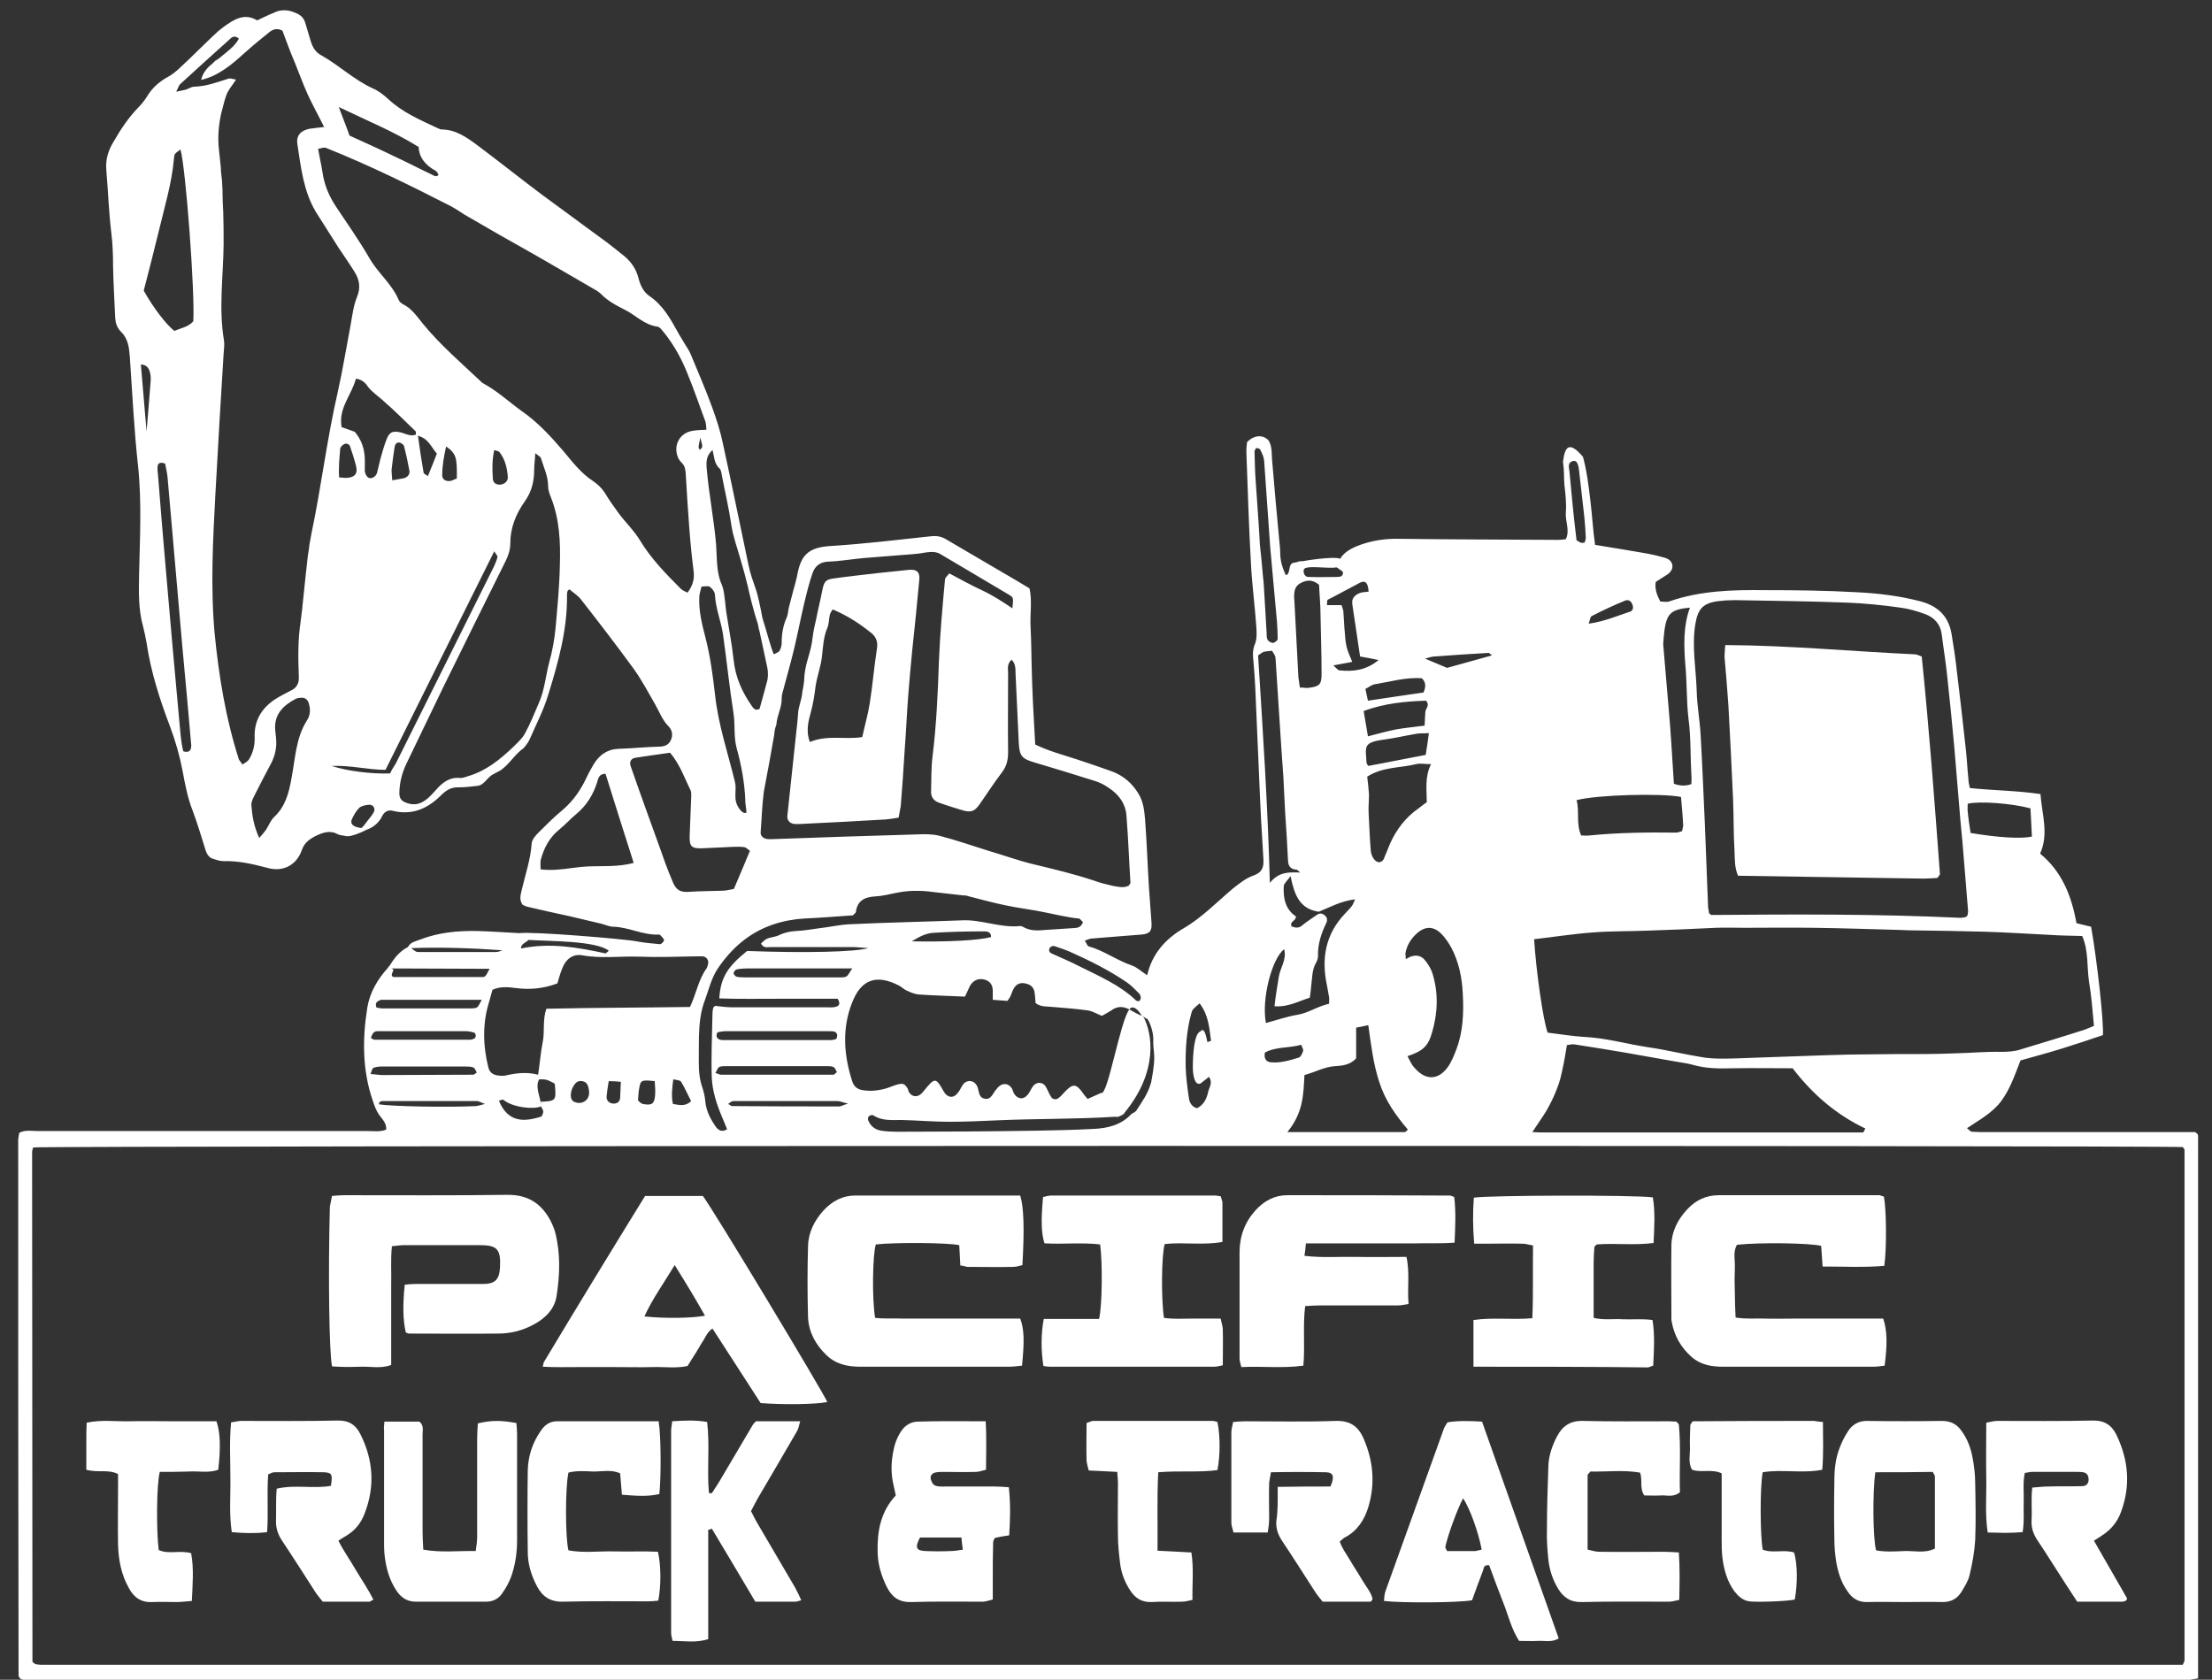 <svg width="79" height="60" viewBox="0 0 79 60" fill="none" xmlns="http://www.w3.org/2000/svg">
<rect x="0" y="0" width="79" height="60" fill="#333333" stroke="none"/>
<g clip-path="url(#clip0_344_5)">
<path d="M78.503 40.578C78.503 40.553 78.49 40.54 78.49 40.514C78.478 40.502 78.465 40.489 78.401 40.438H77.828C75.549 40.438 73.269 40.438 70.976 40.438C70.798 40.438 70.607 40.438 70.429 40.425C70.378 40.425 70.314 40.349 70.25 40.298C70.709 39.992 71.155 39.75 71.473 39.33C71.791 38.897 71.957 38.4 72.161 37.878C72.645 37.738 73.141 37.611 73.625 37.458C74.122 37.305 74.619 37.139 75.103 36.974C75.141 36.541 74.899 34.325 74.682 33.102C74.53 33.064 74.351 33.026 74.16 32.975C73.982 31.994 73.638 31.128 72.861 30.491C73.18 29.778 72.925 29.09 72.874 28.364C72.021 28.237 71.193 28.237 70.352 28.148C70.327 28.033 70.301 27.931 70.301 27.83C70.263 27.486 70.25 27.142 70.212 26.798C70.098 25.766 69.983 24.735 69.856 23.703C69.817 23.359 69.754 23.015 69.703 22.672C69.601 22.009 69.206 21.64 68.569 21.474C67.831 21.284 67.092 21.194 66.341 21.156C65.245 21.093 64.137 21.08 63.042 21.08C61.883 21.067 60.724 21.093 59.603 21.487C59.514 21.513 59.412 21.487 59.298 21.487C59.183 21.271 59.094 21.054 59.132 20.787C59.285 20.685 59.412 20.608 59.552 20.519C59.654 20.443 59.731 20.354 59.731 20.214C59.718 20.048 59.591 19.959 59.451 19.921C59.234 19.857 59.017 19.806 58.801 19.768C58.203 19.666 57.604 19.564 56.967 19.462C56.891 18.94 56.865 18.418 56.801 17.896C56.738 17.348 56.661 16.762 56.534 16.317C56.037 15.731 55.885 15.96 55.821 16.495C55.872 16.852 55.846 17.004 55.872 17.323C55.91 17.641 55.948 17.972 55.923 18.303C55.897 18.622 56.076 18.94 55.923 19.259C55.834 19.271 55.745 19.284 55.668 19.284C53.77 19.271 51.873 19.271 49.988 19.246C49.453 19.233 48.956 19.309 48.447 19.513C48.179 19.628 47.988 19.755 47.861 19.959C47.645 19.857 46.549 20.035 46.511 20.048C46.358 20.035 46.409 20.074 46.218 20.099C45.976 20.125 46.116 20.494 45.925 20.545C45.798 20.29 45.721 20.023 45.721 19.73C45.721 19.564 45.696 19.411 45.683 19.246C45.594 18.291 45.505 17.348 45.429 16.393C45.416 16.164 45.429 15.947 45.314 15.743C45.148 15.54 44.817 15.502 44.537 15.794C44.524 15.922 44.512 16.024 44.512 16.113C44.562 17.45 44.601 18.8 44.677 20.137C44.715 20.889 44.817 21.64 44.868 22.379C44.881 22.582 44.894 22.799 44.83 22.977C44.728 23.207 44.741 23.41 44.766 23.627C44.792 23.933 44.817 24.238 44.83 24.544C44.881 25.626 44.919 26.696 44.97 27.779C45.008 28.759 45.059 29.727 45.123 30.708C45.136 31.001 45.059 31.166 44.779 31.268C44.486 31.37 44.257 31.561 44.015 31.752C43.442 32.236 42.92 32.784 42.257 33.166C41.633 33.535 41.149 34.057 40.971 34.834C40.767 34.707 40.614 34.554 40.436 34.49C39.901 34.312 39.43 33.956 38.882 33.803C38.831 33.79 38.806 33.688 38.742 33.599C38.857 33.561 38.921 33.523 38.997 33.523C39.583 33.471 40.169 33.433 40.767 33.382C41.073 33.357 41.149 33.242 41.124 32.937C41.098 32.529 41.06 32.122 41.035 31.714C40.984 30.899 40.958 30.084 40.895 29.269C40.869 28.95 40.831 28.619 40.653 28.339C40.436 27.983 40.13 27.715 39.736 27.562C39.315 27.409 38.895 27.269 38.475 27.129C37.978 26.964 37.469 26.836 36.972 26.594C36.947 26.123 36.921 25.652 36.896 25.193C36.87 24.722 36.858 24.251 36.845 23.792C36.832 23.321 36.832 22.85 36.806 22.392C36.781 21.933 36.87 21.462 36.768 21.016C36.603 20.914 36.463 20.838 36.323 20.749C35.482 20.252 34.641 19.768 33.801 19.271C33.623 19.157 33.444 19.131 33.228 19.157C32.056 19.284 30.884 19.424 29.713 19.5C28.821 19.539 28.592 19.87 28.465 20.583C28.426 20.761 28.375 20.94 28.325 21.118C28.274 21.309 28.223 21.513 28.172 21.704C28.146 21.818 28.146 21.946 28.095 22.06C27.968 22.341 27.917 22.646 27.917 22.952C27.917 23.054 27.892 23.156 27.841 23.245C27.815 23.296 27.726 23.321 27.637 23.372C27.535 23.156 27.395 22.595 27.229 22.073C27.153 21.653 27.051 21.194 27 21.067C26.898 20.774 26.796 20.494 26.733 20.188C26.427 18.736 26.134 17.285 25.816 15.833C25.727 15.4 25.586 14.967 25.433 14.546C25.204 13.922 24.937 13.298 24.682 12.687C24.631 12.559 24.555 12.432 24.478 12.318C24.389 12.165 24.287 12.012 24.198 11.846C23.931 11.362 23.663 10.891 23.192 10.573C22.988 10.433 22.874 10.203 22.81 9.961C22.721 9.579 22.504 9.299 22.199 9.07C21.957 8.879 21.727 8.688 21.473 8.51C20.772 7.987 20.059 7.478 19.359 6.956C18.595 6.383 17.843 5.784 17.079 5.211C16.684 4.918 16.289 4.625 15.767 4.625C15.729 4.625 15.691 4.6 15.652 4.587C15.028 4.294 14.392 4.027 13.87 3.543C13.704 3.39 13.526 3.25 13.322 3.161C12.647 2.855 12.112 2.333 11.475 1.976C11.259 1.862 11.157 1.671 11.093 1.454C11.03 1.238 10.966 1.021 10.902 0.817C10.851 0.639 10.737 0.537 10.584 0.473C10.316 0.346 10.036 0.321 9.769 0.461C9.578 0.537 9.399 0.626 9.183 0.728C8.724 0.448 8.342 0.703 7.973 0.97C7.909 1.021 7.846 1.072 7.782 1.123C7.438 1.441 7.107 1.772 6.776 2.091C6.521 2.32 6.279 2.6 5.986 2.753C5.668 2.931 5.426 3.148 5.247 3.454C5.158 3.594 5.056 3.721 4.942 3.836C4.585 4.205 4.305 4.625 4.05 5.071C3.859 5.389 3.77 5.695 3.796 6.052C3.859 6.803 3.885 7.554 3.974 8.306C4.025 8.713 4.038 9.108 4.038 9.516C4.05 10.127 4.089 10.738 4.114 11.35C4.127 11.541 4.178 11.706 4.318 11.846C4.572 12.088 4.611 12.407 4.636 12.738C4.725 14.037 4.789 15.349 4.929 16.635C5.069 17.934 4.993 19.246 4.967 20.545C4.955 21.156 4.942 21.767 5.107 22.366C5.158 22.557 5.197 22.761 5.235 22.965C5.388 23.996 5.706 24.99 6.075 25.957C6.266 26.467 6.419 27.002 6.521 27.537C6.61 28.021 6.699 28.492 6.878 28.95C7.056 29.422 7.196 29.905 7.349 30.39C7.4 30.53 7.476 30.644 7.629 30.682C7.744 30.721 7.871 30.759 7.986 30.759C8.521 30.746 9.03 30.861 9.552 31.001C10.1 31.154 10.584 30.912 10.775 30.377C10.864 30.109 11.042 29.982 11.259 29.867C11.526 29.74 11.781 29.638 12.074 29.804C12.163 29.842 12.278 29.842 12.367 29.867C12.52 29.893 12.876 29.753 13.093 29.638C13.322 29.562 13.538 29.383 13.64 29.167C13.717 29.001 13.857 28.912 14.035 28.963C14.71 29.129 15.271 28.887 15.742 28.416C15.92 28.237 16.111 28.11 16.378 28.123C16.595 28.123 16.824 28.097 17.041 28.072C17.308 28.046 17.397 27.753 17.627 27.651C17.677 27.626 17.729 27.588 17.792 27.562C18.11 27.409 18.327 27.015 18.633 26.773C18.709 26.747 18.875 26.505 18.913 26.416C19.193 25.766 19.397 25.423 19.601 24.748C19.945 23.627 20.263 22.481 20.25 21.284C20.25 21.182 20.25 21.08 20.339 21.054C20.492 21.182 20.658 21.284 20.759 21.424C21.396 22.239 22.033 23.067 22.644 23.907C22.925 24.302 23.154 24.735 23.396 25.155C23.549 25.423 23.651 25.715 23.867 25.932C24.007 26.072 24.045 26.263 23.956 26.441C23.867 26.633 23.701 26.671 23.498 26.671C23.026 26.683 22.568 26.734 22.097 26.747C21.689 26.76 21.409 26.964 21.205 27.295C21.129 27.435 21.04 27.575 20.976 27.715C20.759 28.186 20.492 28.594 20.085 28.938C19.792 29.18 19.511 29.46 19.244 29.727C19.129 29.842 19.002 29.982 18.989 30.122C18.951 30.695 18.76 31.243 18.633 31.79C18.595 31.956 18.531 32.147 18.671 32.325C18.722 32.338 18.773 32.376 18.837 32.389C19.333 32.504 19.83 32.618 20.314 32.72C20.53 32.771 20.747 32.822 20.963 32.873C21.142 32.911 21.32 32.962 21.498 33C21.638 33.038 21.766 33.102 21.906 33.102C22.453 33.115 22.963 33.408 23.523 33.382C23.536 33.382 23.574 33.382 23.587 33.408C23.638 33.471 23.714 33.523 23.714 33.586C23.714 33.637 23.612 33.726 23.574 33.726C23.294 33.701 23.001 33.675 22.734 33.624C22.275 33.535 19.015 33.268 18.544 33.331C18.047 33.306 17.537 33.268 17.041 33.255C16.34 33.242 15.665 33.306 15.003 33.561C14.838 33.624 14.659 33.65 14.57 33.828C14.264 33.981 14.073 34.236 13.908 34.503C13.895 34.516 13.87 34.529 13.857 34.567C13.488 34.974 13.207 35.446 13.118 35.993C12.94 37.114 12.94 38.222 13.309 39.304C13.373 39.495 13.437 39.687 13.564 39.852C13.666 39.992 13.806 40.12 13.793 40.349C13.577 40.438 13.36 40.4 13.144 40.4C9.208 40.4 5.273 40.4 1.35 40.4C1.134 40.4 0.905 40.349 0.688 40.463C0.663 40.591 0.65 40.667 0.65 40.756C0.65 47.111 0.65 53.467 0.663 59.834C0.663 59.86 0.663 59.873 0.675 59.898C0.688 59.911 0.701 59.924 0.739 59.974C0.968 60.051 1.236 60.013 1.49 60.013C26.873 60.013 52.268 60.013 77.65 60.013C77.815 60.013 77.981 60.025 78.134 60.013C78.248 60 78.363 59.974 78.503 59.949V59.376C78.503 53.097 78.503 46.831 78.503 40.578ZM70.276 28.708C70.709 28.607 71.855 28.696 72.517 28.874C72.53 29.205 72.556 29.549 72.568 29.88C72.199 29.969 71.358 29.918 70.378 29.753C70.34 29.511 70.301 29.256 70.276 28.989C70.263 28.899 70.276 28.797 70.276 28.708ZM60.546 22.302C60.635 21.755 60.813 21.551 61.348 21.474C61.552 21.449 61.756 21.436 61.959 21.436C63.309 21.462 64.647 21.474 65.984 21.526C66.608 21.551 67.245 21.615 67.869 21.704C68.174 21.742 68.467 21.831 68.748 21.933C69.066 22.048 69.295 22.277 69.346 22.646C69.41 23.168 69.499 23.691 69.55 24.213C69.639 25.015 69.716 25.83 69.792 26.645C69.843 27.256 69.894 27.855 69.945 28.466C69.983 28.989 70.034 29.523 70.085 30.046C70.123 30.504 70.161 30.975 70.2 31.447C70.225 31.816 70.263 32.172 70.289 32.542C70.289 32.605 70.276 32.657 70.263 32.707C70.238 32.733 70.225 32.746 70.2 32.758C70.136 32.771 70.085 32.784 70.021 32.784C67.054 32.644 64.086 32.657 61.119 32.682C61.106 32.682 61.093 32.657 61.042 32.631C61.03 32.58 61.017 32.504 61.004 32.414C60.966 31.434 60.928 30.466 60.89 29.485C60.839 28.416 60.8 27.333 60.737 26.263C60.711 25.741 60.609 25.219 60.597 24.684C60.571 23.882 60.419 23.092 60.546 22.302ZM59.451 22.468C59.54 21.895 59.705 21.767 60.355 21.704C60.113 22.366 60.138 23.041 60.189 23.729C60.253 24.378 60.227 25.028 60.304 25.677C60.393 26.34 60.367 27.015 60.406 27.689C60.419 27.791 60.406 27.881 60.406 28.008C60.189 28.084 59.998 28.072 59.782 27.995C59.756 27.524 59.718 27.053 59.693 26.594C59.667 26.148 59.629 25.703 59.591 25.257C59.527 24.506 59.463 23.754 59.4 23.015C59.412 22.837 59.425 22.646 59.451 22.468ZM60.036 28.466C60.062 28.797 60.1 29.141 60.113 29.485C60.113 29.549 60.087 29.6 60.075 29.689C60.011 29.702 59.934 29.74 59.858 29.74C58.827 29.727 57.795 29.74 56.763 29.842C56.661 29.855 56.572 29.842 56.47 29.842C56.279 29.409 56.419 28.976 56.305 28.581C57.018 28.39 59.323 28.326 60.036 28.466ZM56.84 22.009C57.235 21.806 57.642 21.615 58.05 21.449C58.139 21.411 58.253 21.462 58.292 21.576C58.343 21.678 58.33 21.806 58.228 21.844C57.757 21.997 57.298 22.201 56.738 22.277C56.789 22.137 56.801 22.022 56.84 22.009ZM56.165 16.469C56.292 16.431 56.368 16.533 56.394 16.8C56.458 17.361 56.521 17.921 56.585 18.482C56.611 18.724 56.623 18.966 56.636 19.208C56.636 19.259 56.611 19.322 56.598 19.373C56.458 19.437 56.368 19.322 56.305 19.297C56.203 18.469 56.127 17.654 56.05 16.826C56.037 16.699 55.974 16.533 56.165 16.469ZM56.891 33.306C57.54 33.255 58.19 33.268 58.839 33.242C59.654 33.217 60.469 33.179 61.285 33.14C61.628 33.128 61.972 33.14 62.316 33.14C63.131 33.14 63.946 33.128 64.761 33.14C65.806 33.153 66.837 33.191 67.869 33.217C67.971 33.217 68.073 33.23 68.174 33.23C69.091 33.242 70.008 33.255 70.925 33.281C71.702 33.306 72.466 33.357 73.243 33.395C73.613 33.421 73.969 33.421 74.364 33.433C74.593 33.956 74.53 34.516 74.606 35.051C74.695 35.573 74.733 36.095 74.784 36.643C74.657 36.694 74.555 36.745 74.441 36.783C73.689 37.025 72.925 37.254 72.174 37.483C71.944 37.56 71.702 37.572 71.448 37.572C70.925 37.56 70.391 37.611 69.868 37.623C69.499 37.636 69.142 37.649 68.773 37.649C68.06 37.649 67.347 37.649 66.633 37.662C66.213 37.662 65.78 37.674 65.36 37.687C64.507 37.712 63.653 37.751 62.8 37.776C62.367 37.789 61.947 37.814 61.514 37.814C61.246 37.814 60.979 37.802 60.724 37.751C60.1 37.649 59.489 37.496 58.865 37.407C58.101 37.292 57.362 37.076 56.585 37.038C56.139 37.012 55.706 36.936 55.273 36.885C55.108 36.426 54.866 34.72 54.789 33.548C55.477 33.471 56.178 33.357 56.891 33.306ZM55.222 39.687C55.362 39.445 55.49 39.19 55.592 38.922C55.694 38.68 55.757 38.426 55.808 38.171C55.872 37.891 55.91 37.623 55.961 37.33C56.063 37.318 56.152 37.292 56.228 37.305C56.827 37.394 57.426 37.496 58.037 37.598C58.636 37.7 59.234 37.814 59.833 37.916C60.049 37.955 60.278 37.98 60.495 38.044C60.953 38.171 61.412 38.171 61.883 38.158C62.596 38.145 63.297 38.158 64.023 38.158C64.723 39.075 65.576 39.814 66.621 40.311C66.595 40.361 66.57 40.4 66.544 40.451C62.711 40.451 58.865 40.451 55.031 40.451C54.955 40.451 54.878 40.438 54.726 40.438C54.917 40.145 55.082 39.916 55.222 39.687ZM51.236 23.449C51.886 23.398 52.522 23.359 53.172 23.321C53.185 23.321 53.197 23.347 53.286 23.41C52.701 23.576 52.191 23.716 51.682 23.856C51.44 23.754 51.198 23.652 50.892 23.525C51.045 23.487 51.134 23.449 51.236 23.449ZM46.779 35.637C46.804 35.484 46.817 35.344 46.83 35.204C46.868 34.923 46.855 34.63 47.008 34.376C47.046 34.312 47.072 34.223 47.072 34.147C47.059 33.726 47.186 33.344 47.364 32.975C47.415 32.873 47.403 32.771 47.313 32.695C47.237 32.631 47.148 32.605 47.046 32.669C46.868 32.797 46.677 32.911 46.511 33.051C46.384 33.166 46.256 33.14 46.129 33.09C46.04 32.911 46.295 32.898 46.282 32.733C45.9 32.478 45.823 32.071 45.849 31.638C45.862 31.561 45.951 31.485 46.091 31.294C46.231 31.982 46.422 32.465 47.097 32.567C47.479 32.414 47.887 32.185 48.396 32.122C48.345 32.236 48.32 32.313 48.269 32.376C48.192 32.478 48.103 32.555 48.027 32.644C47.339 33.37 47.186 34.236 47.39 35.191C47.415 35.331 47.441 35.471 47.466 35.611C47.479 35.688 47.466 35.764 47.466 35.853C47.059 35.942 46.728 36.184 46.333 36.248C45.951 36.312 45.594 36.439 45.212 36.541C45.047 35.713 45.416 34.248 45.862 33.905C45.964 34.274 45.721 34.567 45.67 34.898C45.62 35.229 45.556 35.573 45.518 35.942C46.002 35.98 46.371 35.764 46.779 35.637ZM45.174 37.598C45.569 37.381 46.027 37.445 46.473 37.318C46.498 37.407 46.562 37.483 46.537 37.547C46.511 37.636 46.447 37.764 46.384 37.776C46.053 37.878 45.721 37.98 45.365 37.942C45.212 37.916 45.136 37.802 45.174 37.598ZM46.587 38.4C46.995 38.286 47.301 38.107 47.683 38.082C47.925 38.069 48.218 38.044 48.434 37.802V36.706C48.574 36.681 48.702 36.656 48.867 36.617C48.969 37.33 49.045 38.005 49.262 38.655C49.466 39.304 49.848 39.839 50.281 40.349C50.23 40.4 50.192 40.438 50.166 40.438C48.791 40.438 47.415 40.438 45.976 40.438C46.549 39.737 46.549 39.101 46.587 38.4ZM50.956 28.657C50.854 28.721 50.765 28.797 50.663 28.874C50.205 29.192 49.873 29.625 49.644 30.135C49.593 30.249 49.555 30.364 49.504 30.479C49.44 30.593 49.44 30.772 49.262 30.797C49.135 30.81 48.982 30.631 48.956 30.39C48.918 29.944 48.905 29.498 48.88 29.052C48.867 28.823 48.893 28.607 48.893 28.377C48.88 28.174 48.855 27.97 48.829 27.741C49.389 27.384 50.013 27.435 50.574 27.295C50.714 27.256 50.879 27.295 51.109 27.295C50.879 27.753 50.956 28.199 50.956 28.657ZM50.918 26.964C50.23 27.091 49.568 27.231 48.867 27.358C48.855 27.333 48.803 27.282 48.803 27.231C48.778 26.683 48.651 26.518 49.44 26.416C49.822 26.365 50.192 26.276 50.574 26.212C50.688 26.187 50.816 26.2 51.032 26.187C50.994 26.492 50.956 26.722 50.918 26.964ZM50.905 25.435C50.892 25.575 50.892 25.715 50.879 25.919C50.51 25.97 50.166 25.996 49.835 26.059C49.517 26.123 49.211 26.212 48.855 26.301C48.803 25.983 48.753 25.703 48.702 25.397C49.453 25.117 50.204 25.053 50.93 25.028C51.083 25.206 50.905 25.308 50.905 25.435ZM50.268 37.725C50.803 37.547 51.007 37.381 51.147 36.872C51.351 36.172 51.376 35.471 51.16 34.771C51.109 34.605 51.007 34.44 50.892 34.299C50.752 34.121 50.548 34.096 50.344 34.185C50.294 34.21 50.255 34.236 50.204 34.261C50.204 34.185 50.204 34.121 50.192 34.057C50.243 33.764 50.395 33.523 50.612 33.331C50.905 33.077 51.198 33.077 51.478 33.357C51.618 33.497 51.733 33.675 51.835 33.854C52.102 34.363 52.217 34.923 52.242 35.496C52.28 36.172 52.255 36.846 52.013 37.483C51.924 37.712 51.835 37.942 51.694 38.133C51.351 38.591 50.905 38.591 50.523 38.145C50.408 38.031 50.344 37.865 50.268 37.725ZM50.778 24.225C50.943 24.378 50.918 24.544 50.841 24.735C50.204 24.824 49.555 24.926 48.855 25.028C48.829 24.888 48.791 24.76 48.765 24.608C48.893 24.544 48.995 24.455 49.096 24.442C49.644 24.353 50.204 24.187 50.778 24.225ZM48.574 20.812C48.765 20.723 48.855 20.812 48.88 21.131C48.778 21.143 48.727 21.156 48.663 21.156C48.46 21.194 48.307 21.322 48.294 21.474C48.294 21.538 48.294 21.602 48.307 21.653C48.396 22.251 48.485 22.85 48.574 23.449C48.803 23.487 48.982 23.525 49.236 23.576C48.791 23.945 48.32 23.996 47.836 23.945C47.785 23.945 47.721 23.856 47.619 23.767C47.874 23.716 48.065 23.691 48.294 23.64C48.218 23.449 48.129 23.27 48.09 23.092C48.039 22.875 48.039 22.646 48.014 22.43C48.001 22.226 47.988 22.022 47.976 21.818C47.963 21.755 47.938 21.704 47.912 21.615H47.39C47.403 21.538 47.39 21.449 47.415 21.424C47.797 21.233 48.179 21.016 48.574 20.812ZM46.562 20.354C46.6 20.163 47.441 20.328 47.734 20.265C47.759 20.277 47.772 20.29 47.797 20.303C47.848 20.354 47.95 20.392 47.963 20.443C47.976 20.57 47.874 20.608 47.772 20.608C47.428 20.608 47.084 20.621 46.74 20.608C46.613 20.621 46.537 20.481 46.562 20.354ZM46.409 20.851C46.626 20.723 46.855 20.672 47.11 20.889C47.122 21.22 47.161 21.589 47.161 21.946C47.173 22.659 47.199 23.359 47.199 24.073C47.199 24.455 47.122 24.518 46.74 24.569C46.639 24.582 46.537 24.557 46.422 24.557C46.409 24.416 46.384 24.302 46.371 24.187C46.32 23.296 46.282 22.404 46.231 21.513C46.231 21.449 46.218 21.385 46.218 21.334C46.218 21.156 46.231 20.965 46.409 20.851ZM44.843 17.144C44.817 16.8 44.817 16.457 44.804 16.113C44.804 16.087 44.843 16.049 44.868 15.998C44.919 16.011 44.996 16.024 45.008 16.062C45.072 16.189 45.136 16.317 45.148 16.457C45.225 17.488 45.288 18.52 45.365 19.551C45.441 20.443 45.531 21.334 45.607 22.213C45.62 22.417 45.632 22.621 45.632 22.825C45.632 22.875 45.531 22.952 45.467 22.965C45.403 22.965 45.314 22.914 45.276 22.863C45.237 22.799 45.237 22.71 45.237 22.621C45.212 22.111 45.174 21.602 45.148 21.105C45.136 20.901 45.123 20.698 45.097 20.494C45.072 20.15 45.034 19.806 44.996 19.462C44.957 18.673 44.894 17.909 44.843 17.144ZM44.932 23.41C45.034 23.347 45.085 23.296 45.136 23.283C45.237 23.258 45.339 23.258 45.429 23.245C45.467 23.308 45.505 23.359 45.531 23.41C45.543 23.449 45.556 23.487 45.556 23.525C45.62 24.582 45.696 25.639 45.76 26.683C45.785 27.053 45.811 27.409 45.836 27.779C45.862 28.199 45.874 28.632 45.9 29.052C45.938 29.625 45.976 30.186 46.002 30.759C46.014 30.963 46.116 31.052 46.307 31.064C46.333 31.064 46.371 31.115 46.435 31.166C46.04 31.154 45.683 31.128 45.352 31.536C45.276 28.721 45.097 26.047 44.932 23.41ZM42.55 36.184C42.589 36.057 42.589 36.057 42.843 35.84C43.174 36.273 43.187 36.732 43.251 37.178C43.213 37.19 43.162 37.203 43.123 37.229C43.072 36.987 43.009 36.681 42.881 36.834C42.639 36.91 42.601 37.7 42.601 38.133C42.601 38.349 42.652 38.782 42.869 38.706C42.92 38.668 42.983 38.617 43.034 38.578C43.072 38.553 43.111 38.515 43.174 38.464C43.327 38.668 43.187 38.833 43.149 38.999C43.098 39.241 42.996 39.457 42.754 39.585C42.563 39.534 42.487 39.394 42.461 39.228C42.41 38.871 42.359 38.502 42.346 38.145C42.334 37.471 42.372 36.821 42.55 36.184ZM40.984 36.401C41.098 36.579 41.2 36.923 41.188 37.139C41.175 37.649 41.315 37.611 41.111 38.668C40.984 39.101 40.806 39.317 40.589 39.661C40.551 39.725 40.462 39.75 40.398 39.801C40.041 40.183 39.57 40.298 39.074 40.323C38.386 40.361 37.698 40.374 37.01 40.387C35.342 40.413 33.673 40.425 32.018 40.425C31.84 40.425 31.649 40.413 31.47 40.387C31.254 40.349 31.101 40.234 31.012 40.03C30.986 39.992 30.999 39.903 31.024 39.878C31.063 39.839 31.152 39.814 31.19 39.839C31.496 40.043 31.852 40.005 32.196 40.005C32.769 40.018 33.33 40.069 33.903 40.069C34.476 40.069 35.036 40.043 35.609 40.018C37.01 39.954 38.411 39.98 39.812 39.89C39.85 39.89 39.901 39.903 39.94 39.89C40.029 39.852 40.143 39.814 40.169 39.737C41.379 38.26 41.162 36.885 40.818 36.286C40.856 36.337 40.92 36.375 40.984 36.401ZM40.334 36.057C40.003 36.477 39.557 39.177 39.328 39.037C39.175 39.101 39.023 39.177 38.844 39.254C38.781 39.177 38.717 39.113 38.679 39.05C38.437 38.706 38.322 38.693 38.029 38.999C37.953 39.075 37.902 39.152 37.813 39.215C37.724 39.292 37.609 39.279 37.545 39.19C37.469 39.075 37.418 38.935 37.354 38.821C37.252 38.642 37.023 38.63 36.896 38.795C36.819 38.897 36.781 39.012 36.705 39.101C36.552 39.292 36.335 39.266 36.208 39.05C36.182 38.999 36.17 38.935 36.144 38.884C36.017 38.68 35.8 38.668 35.635 38.846C35.622 38.859 35.609 38.884 35.597 38.897C35.456 39.024 35.418 39.304 35.151 39.241C34.934 39.19 34.973 38.948 34.896 38.795C34.794 38.578 34.54 38.553 34.4 38.731C34.323 38.833 34.285 38.948 34.208 39.037C34.056 39.241 33.839 39.215 33.712 38.999C33.419 38.477 33.393 38.477 32.998 38.961C32.973 38.986 32.948 39.024 32.922 39.05C32.769 39.203 32.578 39.19 32.464 39.012C32.438 38.973 32.438 38.935 32.425 38.897C32.311 38.706 32.247 38.68 32.031 38.744C31.89 38.782 31.763 38.846 31.623 38.884C31.343 38.961 31.063 38.986 30.782 38.935C30.604 38.897 30.502 38.808 30.439 38.63C30.133 37.687 30.069 36.745 30.426 35.828C30.757 34.962 31.317 34.796 32.107 35.204C32.209 35.255 32.298 35.356 32.413 35.395C32.54 35.458 32.68 35.509 32.807 35.522C33.355 35.56 33.903 35.573 34.463 35.598C34.527 35.471 34.578 35.344 34.641 35.216C34.756 35.013 34.947 34.936 35.151 34.987C35.355 35.038 35.456 35.178 35.456 35.395C35.456 35.496 35.456 35.586 35.456 35.713C35.648 35.726 35.813 35.739 35.979 35.751C36.017 35.7 36.055 35.649 36.081 35.598C36.132 35.496 36.157 35.369 36.233 35.267C36.335 35.114 36.501 35.089 36.666 35.14C36.819 35.178 36.921 35.28 36.947 35.433C36.972 35.573 36.972 35.713 36.985 35.828C37.176 35.98 37.392 35.942 37.596 35.968C38.016 36.006 38.449 36.031 38.87 36.095C39.023 36.121 39.163 36.21 39.354 36.286C39.456 36.235 39.57 36.159 39.685 36.095C39.901 35.929 40.118 35.942 40.334 36.057C40.36 36.019 40.385 35.993 40.411 35.993C40.5 35.955 40.653 36.057 40.78 36.286C40.627 36.222 40.487 36.146 40.334 36.057ZM25.675 38.12C25.739 38.082 25.828 38.082 25.905 38.082C27.127 38.082 28.337 38.082 29.547 38.082C29.624 38.082 29.713 38.082 29.776 38.12C29.827 38.145 29.853 38.235 29.891 38.298C29.827 38.337 29.802 38.388 29.764 38.388C28.426 38.388 27.089 38.388 25.752 38.388C25.701 38.388 25.637 38.349 25.548 38.324C25.612 38.235 25.625 38.158 25.675 38.12ZM25.625 36.872C25.701 36.859 25.803 36.834 25.905 36.834C27.14 36.834 28.375 36.834 29.611 36.834C29.674 36.834 29.738 36.834 29.789 36.846C29.904 36.885 29.929 36.974 29.866 37.114C29.815 37.127 29.738 37.152 29.662 37.152C28.401 37.152 27.153 37.152 25.892 37.152C25.828 37.152 25.765 37.152 25.714 37.139C25.586 37.089 25.561 36.999 25.625 36.872ZM26.198 39.33C27.433 39.33 28.681 39.33 29.916 39.33C29.993 39.33 30.069 39.368 30.286 39.419C30.082 39.483 30.031 39.521 29.98 39.521C28.694 39.521 27.42 39.521 26.147 39.508C26.108 39.508 26.083 39.47 26.007 39.432C26.07 39.381 26.134 39.33 26.198 39.33ZM29.904 34.911C28.808 34.911 27.713 34.911 26.605 34.911C26.503 34.911 26.401 34.911 26.3 34.885C26.261 34.873 26.198 34.796 26.198 34.758C26.21 34.707 26.261 34.643 26.3 34.63C26.414 34.605 26.541 34.592 26.656 34.592C27.573 34.592 28.49 34.592 29.394 34.592H30.439C30.337 34.732 30.299 34.834 30.235 34.873C30.159 34.923 30.031 34.911 29.904 34.911ZM32.566 33.624C32.884 33.421 33.113 33.331 33.342 33.319C33.941 33.281 34.552 33.268 35.164 33.268C35.291 33.268 35.406 33.319 35.393 33.471C34.985 33.586 33.877 33.65 32.566 33.624ZM40.245 35.089C40.411 35.204 40.551 35.356 40.691 35.496C40.729 35.535 40.742 35.611 40.742 35.662C40.742 35.688 40.704 35.726 40.691 35.764C40.653 35.751 40.602 35.764 40.576 35.739C39.99 35.178 39.264 34.873 38.551 34.516C38.233 34.35 37.889 34.21 37.558 34.057C37.469 34.019 37.443 33.93 37.494 33.854C37.52 33.815 37.609 33.777 37.647 33.79C37.838 33.854 38.029 33.917 38.207 33.994C38.921 34.312 39.608 34.656 40.245 35.089ZM38.309 33.153C37.978 33.179 37.66 33.191 37.329 33.217C37.061 33.242 36.794 33.255 36.552 33.115C36.514 33.09 36.475 33.077 36.437 33.077C35.737 33.153 35.075 32.847 34.387 32.873C33.05 32.924 31.7 32.949 30.362 33.013C29.993 33.026 29.636 33.115 29.28 33.153C29 33.191 28.719 33.242 28.426 33.255C28.223 33.268 28.032 33.306 27.841 33.395C27.701 33.471 27.522 33.471 27.382 33.535C27.306 33.573 27.242 33.65 27.178 33.701C27.267 33.879 27.408 33.828 27.522 33.828C28.503 33.828 29.483 33.828 30.451 33.828C30.604 33.828 30.77 33.854 31.012 33.866C30.541 34.006 28.719 34.045 26.682 33.968C25.956 34.554 25.739 34.936 25.688 35.662C26.401 35.688 27.102 35.675 27.802 35.675C28.516 35.675 29.229 35.675 29.916 35.675C30.031 35.853 29.967 35.942 29.827 35.968C29.726 35.993 29.624 35.98 29.522 35.98C28.401 35.98 27.28 35.98 26.16 35.98C25.956 35.98 25.765 35.955 25.548 35.929C25.446 35.968 25.459 36.082 25.446 36.184C25.433 36.961 25.395 37.738 25.421 38.502C25.446 38.986 25.599 39.457 25.79 39.903C25.854 40.043 25.905 40.196 25.968 40.336C25.79 40.451 25.663 40.374 25.574 40.26C25.383 39.992 25.23 39.699 25.192 39.368C25.179 39.164 25.128 38.973 25.064 38.782C25 38.591 24.975 38.388 24.962 38.184C24.95 37.802 24.962 37.407 24.962 37.025C24.975 36.579 25.013 36.146 25.179 35.713C25.319 35.331 25.408 34.936 25.637 34.592C26.121 33.879 26.745 33.319 27.599 33.026C27.968 32.898 28.337 32.835 28.719 32.809C29.305 32.784 29.891 32.733 30.464 32.695C30.515 32.631 30.566 32.605 30.566 32.58C30.617 32.185 30.859 32.045 31.241 32.02C31.547 32.007 31.84 31.918 32.145 31.867C32.591 31.79 33.037 31.816 33.483 31.88C33.788 31.918 34.094 31.943 34.387 31.982C34.45 31.982 34.514 31.982 34.565 32.007C35.023 32.122 35.469 32.249 35.915 32.338C36.386 32.44 36.87 32.491 37.341 32.593C37.736 32.669 38.131 32.771 38.526 32.809C38.577 32.809 38.615 32.886 38.679 32.937C38.59 33.166 38.437 33.14 38.309 33.153ZM27.65 26.25C27.662 26.123 27.675 26.008 27.726 25.894C27.751 25.537 27.93 25.27 27.917 24.939C27.917 24.875 27.93 24.824 27.942 24.76C28.083 24.225 28.235 23.703 28.363 23.168C28.49 22.634 28.592 22.099 28.719 21.564C28.808 21.194 28.898 20.812 29.025 20.456C29.114 20.214 29.293 20.074 29.573 20.061C29.993 20.048 30.426 19.972 30.846 19.933C31.267 19.895 31.7 19.87 32.12 19.832C32.438 19.806 32.769 19.793 33.088 19.73C33.279 19.704 33.457 19.704 33.61 19.806C34.412 20.277 35.215 20.761 36.017 21.233C36.208 21.347 36.195 21.347 36.157 21.729C35.8 21.487 35.444 21.258 35.062 21.08C34.68 20.901 34.31 20.698 33.903 20.481C33.865 20.545 33.763 20.608 33.75 20.698C33.661 21.666 33.572 22.646 33.533 23.614C33.495 24.76 33.444 25.894 33.304 27.027C33.253 27.435 33.266 27.842 33.253 28.25C33.24 28.454 33.342 28.607 33.533 28.67C33.814 28.772 34.106 28.861 34.4 28.95C34.68 29.027 34.807 28.976 34.973 28.747C35.24 28.364 35.495 27.97 35.775 27.6C35.953 27.371 36.004 27.142 36.004 26.862C35.991 25.932 36.004 24.99 36.004 24.047C36.004 23.894 35.953 23.716 36.132 23.563C36.297 23.741 36.259 23.933 36.272 24.111C36.31 24.926 36.348 25.741 36.386 26.556C36.412 27.002 36.501 27.104 36.934 27.231C37.672 27.448 38.411 27.677 39.137 27.906C39.29 27.957 39.443 28.033 39.57 28.123C39.952 28.364 40.207 28.708 40.232 29.154C40.296 29.944 40.322 30.733 40.373 31.523C40.373 31.561 40.334 31.599 40.309 31.638C40.118 31.727 39.927 31.676 39.723 31.638C39.507 31.587 39.29 31.536 39.086 31.459C38.36 31.217 37.609 31.039 36.87 30.861C36.348 30.733 35.826 30.542 35.304 30.39C34.731 30.211 34.145 30.007 33.559 29.855C33.304 29.791 33.037 29.791 32.769 29.804C31.076 29.855 29.394 29.905 27.701 29.969C27.599 29.969 27.497 29.982 27.395 29.969C27.267 29.956 27.153 29.855 27.166 29.727C27.204 29.243 27.216 28.759 27.28 28.275C27.408 27.6 27.535 26.925 27.65 26.25ZM25.701 16.737C25.752 16.788 25.765 16.89 25.777 16.966C25.892 17.565 26.032 18.151 26.121 18.762C26.185 19.182 26.338 19.59 26.452 19.997C26.541 20.303 26.631 20.621 26.707 20.94C26.745 21.131 26.898 21.78 27.064 22.277C27.089 22.417 27.115 22.532 27.127 22.557C27.216 22.99 27.318 23.423 27.408 23.869C27.433 24.009 27.433 24.162 27.408 24.289C27.318 24.646 27.216 24.99 27.127 25.321C26.987 25.397 26.911 25.308 26.86 25.232C26.503 24.722 26.261 24.187 26.198 23.55C26.134 22.965 26.019 22.392 25.93 21.806C25.918 21.691 25.905 21.564 25.892 21.449C25.867 21.271 25.854 21.08 25.79 20.914C25.574 20.443 25.612 19.946 25.574 19.437C25.497 18.545 25.319 17.654 25.242 16.762C25.217 16.508 25.217 16.278 25.446 16.075C25.51 16.291 25.497 16.558 25.701 16.737ZM26.249 27.931C25.994 26.887 25.65 25.881 25.535 24.799C25.459 24.136 25.37 23.461 25.204 22.812C25.077 22.315 24.95 21.831 24.975 21.322C24.975 21.207 25.026 21.093 25.052 20.952C25.166 20.952 25.294 20.914 25.357 20.965C25.446 21.029 25.535 21.156 25.535 21.258C25.561 21.729 25.739 22.162 25.816 22.621C25.956 23.589 26.045 24.518 26.198 25.486C26.261 25.907 26.198 26.327 26.312 26.734C26.478 27.333 26.593 27.957 26.618 28.581C26.605 28.645 26.669 28.976 26.656 29.027C26.516 29.103 26.351 28.823 26.312 28.721C26.21 28.479 26.312 28.186 26.249 27.931ZM24.95 15.973C24.95 15.896 24.975 15.833 25.013 15.629C25.052 15.82 25.09 15.884 25.077 15.96C25.077 15.998 25.026 16.036 24.988 16.075C24.988 16.036 24.95 16.011 24.95 15.973ZM14.952 5.249C14.965 5.631 15.207 5.912 15.563 6.103C15.614 6.128 15.627 6.192 15.665 6.243C15.576 6.345 15.487 6.268 15.411 6.23C14.977 6.026 14.544 5.797 14.099 5.593C13.577 5.338 13.042 5.096 12.481 4.842C12.43 4.689 12.367 4.523 12.303 4.358C12.252 4.218 12.188 4.065 12.099 3.823C13.105 4.307 14.048 4.689 14.952 5.249ZM5.375 13.68C5.337 14.215 5.286 14.75 5.235 15.412C5.158 14.534 5.095 13.782 5.031 13.018C5.26 13.031 5.324 13.171 5.362 13.324C5.388 13.426 5.388 13.553 5.375 13.68ZM6.827 26.683C6.814 26.836 6.712 26.887 6.547 26.836C6.457 26.505 6.445 26.136 6.406 25.779C6.241 24.009 6.088 22.251 5.935 20.481C5.833 19.309 5.731 18.125 5.642 16.953C5.63 16.852 5.617 16.75 5.63 16.648C5.655 16.52 5.744 16.508 5.897 16.558C5.922 16.711 5.973 16.89 5.986 17.068C6.126 18.673 6.266 20.277 6.406 21.882C6.534 23.41 6.687 24.926 6.814 26.441C6.814 26.518 6.839 26.594 6.827 26.683ZM6.903 11.477C6.725 11.681 6.457 11.719 6.228 11.821C5.922 11.579 5.477 10.993 5.133 10.382C5.324 9.643 5.502 8.955 5.668 8.268C5.872 7.402 6.139 6.548 6.215 5.644C6.228 5.491 6.241 5.491 6.445 5.338C6.636 6.001 6.967 10.458 6.903 11.477ZM10.966 25.728C10.558 26.365 10.546 27.116 10.405 27.83C10.316 28.326 10.189 28.81 9.794 29.18C9.667 29.294 9.603 29.485 9.501 29.638C9.438 29.727 9.361 29.816 9.259 29.931C9.068 29.523 9.005 29.141 8.979 28.772C8.966 28.657 9.03 28.53 9.081 28.428C9.259 28.072 9.45 27.702 9.641 27.346C9.82 27.027 9.896 26.709 9.858 26.352C9.845 26.276 9.845 26.187 9.832 26.11C9.769 25.537 10.1 25.206 10.558 24.964C10.609 24.939 10.673 24.926 10.737 24.926C10.864 24.9 10.979 24.977 11.017 25.091C11.093 25.308 11.093 25.537 10.966 25.728ZM11.119 19.08C11.106 19.157 11.093 19.233 11.08 19.297C11.055 19.411 11.042 19.513 11.03 19.628C11.004 19.781 10.979 19.946 10.966 20.112C10.953 20.226 10.94 20.341 10.928 20.443C10.889 20.774 10.864 21.105 10.826 21.424C10.813 21.5 10.813 21.589 10.8 21.666C10.8 21.678 10.8 21.678 10.8 21.691C10.775 21.857 10.762 22.035 10.737 22.201C10.635 22.863 10.647 23.525 10.673 24.187C10.673 24.2 10.673 24.213 10.673 24.213C10.673 24.34 10.647 24.442 10.571 24.531C10.533 24.582 10.482 24.62 10.405 24.658C10.189 24.773 9.972 24.875 9.769 25.015C9.323 25.333 9.081 25.754 9.094 26.314C9.106 26.607 9.043 26.887 8.89 27.129C8.839 27.206 8.75 27.244 8.661 27.308C8.61 27.231 8.559 27.18 8.533 27.129C8.062 25.665 7.82 24.174 7.667 22.646C7.514 20.978 7.604 19.309 7.693 17.641C7.782 15.973 7.884 14.304 7.986 12.636C7.998 12.47 8.024 12.305 7.998 12.152C7.807 11.018 7.973 9.872 7.986 8.739C7.986 8.357 7.986 7.962 7.973 7.58C7.96 7.351 7.947 7.109 7.947 6.879C7.947 6.867 7.947 6.854 7.947 6.854C7.947 6.828 7.947 6.803 7.947 6.79C7.947 6.714 7.935 6.65 7.935 6.574C7.935 6.472 7.922 6.37 7.909 6.281C7.897 6.166 7.884 6.064 7.884 5.95C7.858 5.746 7.846 5.555 7.82 5.351C7.769 4.905 7.807 4.485 7.897 4.065C7.922 3.963 7.947 3.874 7.973 3.772C7.986 3.708 8.011 3.645 8.024 3.581C8.049 3.517 8.062 3.454 8.088 3.39C8.151 3.212 8.291 3.059 8.431 2.842C8.317 2.829 8.24 2.791 8.177 2.804C7.769 2.931 7.374 3.084 6.941 3.097C6.839 3.097 6.75 3.161 6.648 3.199C6.559 3.224 6.47 3.237 6.292 3.275C6.368 3.135 6.381 3.059 6.432 3.008C7.018 2.473 7.604 1.938 8.189 1.416C8.266 1.339 8.368 1.238 8.533 1.378C8.393 1.645 8.138 1.823 7.909 2.014C7.846 2.065 7.807 2.104 7.756 2.129C7.744 2.142 7.718 2.154 7.693 2.167C7.693 2.167 7.68 2.167 7.68 2.18C7.667 2.193 7.655 2.205 7.642 2.218C7.629 2.231 7.616 2.231 7.616 2.244C7.425 2.396 7.247 2.575 7.183 2.855C7.795 2.715 8.279 2.307 8.724 1.9C8.75 1.874 8.788 1.849 8.813 1.823C9.068 1.594 9.336 1.378 9.603 1.161C9.73 1.059 9.883 0.983 10.087 1.097C10.227 1.467 10.367 1.862 10.533 2.244C10.686 2.626 10.826 3.008 10.991 3.377C11.17 3.759 11.373 4.129 11.577 4.536C11.373 4.562 11.208 4.574 11.055 4.6C10.737 4.663 10.571 4.842 10.622 5.16C10.749 5.988 10.838 6.816 11.271 7.554C11.539 7.987 11.819 8.408 12.086 8.841C12.278 9.134 12.481 9.414 12.66 9.707C12.838 9.987 12.889 10.28 12.749 10.611C12.621 10.929 12.583 11.273 12.52 11.617C12.367 12.419 12.239 13.222 12.061 14.011C11.679 15.667 11.475 17.386 11.119 19.08ZM13.691 14.317C14.086 14.661 14.455 15.03 14.838 15.4C14.863 15.425 14.85 15.476 14.85 15.527C14.646 15.603 14.468 15.476 14.277 15.438C14.01 15.387 13.908 15.438 13.806 15.693C13.717 15.922 13.653 16.151 13.589 16.38C13.551 16.533 13.513 16.699 13.475 16.852C13.449 16.979 13.36 17.068 13.233 17.081C13.144 17.093 13.042 16.966 13.029 16.826C13.029 16.762 13.029 16.699 13.029 16.648C13.042 16.24 13.016 15.845 12.672 15.425C12.545 15.374 12.38 15.323 12.201 15.259C12.074 14.585 12.558 14.113 12.711 13.527C12.927 13.553 13.055 13.68 13.144 13.82C13.309 14.024 13.513 14.152 13.691 14.317ZM15.602 16.202C15.5 16.469 15.398 16.724 15.283 17.004C15.207 16.953 15.143 16.928 15.13 16.89C15.054 16.457 14.99 16.036 14.927 15.565C15.309 15.667 15.398 15.973 15.602 16.202ZM14.43 17.081C14.315 17.106 14.201 17.119 14.01 17.157C13.997 16.992 13.984 16.89 13.984 16.788C14.01 16.533 14.048 16.278 14.086 16.011C14.099 15.909 14.137 15.794 14.252 15.807C14.315 15.807 14.417 15.884 14.43 15.934C14.506 16.227 14.57 16.52 14.621 16.813C14.646 16.941 14.557 17.043 14.43 17.081ZM12.405 17.068C12.329 17.081 12.252 17.055 12.112 17.055C12.086 16.673 12.125 16.355 12.15 16.036C12.15 15.998 12.176 15.96 12.201 15.934C12.239 15.896 12.303 15.845 12.354 15.845C12.405 15.845 12.481 15.884 12.494 15.922C12.583 16.177 12.66 16.419 12.723 16.673C12.774 16.928 12.672 17.043 12.405 17.068ZM13.347 29.014C13.271 29.154 13.156 29.269 13.067 29.396C13.042 29.434 12.978 29.511 12.914 29.574C12.863 29.574 12.812 29.562 12.761 29.549C12.57 29.498 12.507 29.396 12.57 29.256C12.634 29.116 12.723 28.963 12.825 28.861C12.902 28.785 13.042 28.759 13.156 28.747C13.322 28.721 13.424 28.874 13.347 29.014ZM13.933 27.626C13.322 27.651 12.405 27.549 11.845 27.358C12.558 27.333 13.131 27.498 13.768 27.498C15.054 24.926 16.328 22.34 17.652 19.692C17.716 19.806 17.779 19.857 17.767 19.895C17.741 20.01 17.69 20.125 17.639 20.239C16.468 22.582 15.309 24.926 14.137 27.269C14.061 27.384 13.984 27.511 13.933 27.626ZM15.793 16.979C15.793 16.635 15.856 16.291 15.933 15.947C16.289 16.202 16.328 16.329 16.315 17.093C16.226 17.119 16.137 17.183 16.047 17.183C15.895 17.195 15.793 17.106 15.793 16.979ZM17.652 16.075C17.754 16.113 17.805 16.113 17.83 16.138C18.034 16.393 18.11 16.699 18.136 17.03C18.149 17.183 18.034 17.285 17.881 17.31C17.716 17.323 17.601 17.246 17.601 17.081C17.576 16.737 17.576 16.419 17.652 16.075ZM19.995 20.175C19.983 20.927 19.906 21.678 19.843 22.417C19.804 22.837 19.728 23.258 19.613 23.665C19.486 24.149 19.448 24.671 19.231 25.142C19.078 25.499 18.938 25.856 18.747 26.2C18.645 26.39 18.467 26.543 18.314 26.696C17.856 27.129 17.372 27.524 16.748 27.715C16.646 27.741 16.544 27.791 16.455 27.791C16.06 27.741 15.793 27.957 15.563 28.224C15.411 28.39 15.271 28.556 15.067 28.657C14.888 28.747 14.723 28.747 14.532 28.683C14.315 28.607 14.252 28.505 14.264 28.275C14.277 27.919 14.366 27.588 14.519 27.269C14.965 26.352 15.398 25.435 15.844 24.518C16.582 23.015 17.321 21.526 18.06 20.035C18.162 19.832 18.225 19.628 18.225 19.399C18.225 18.851 18.429 18.354 18.735 17.921C18.989 17.565 19.078 17.195 19.078 16.775C19.078 16.61 19.104 16.457 19.117 16.189C19.244 16.291 19.308 16.317 19.32 16.367C19.422 16.699 19.575 17.017 19.575 17.361C19.575 17.501 19.626 17.641 19.677 17.768C19.983 18.545 20.021 19.36 19.995 20.175ZM22.861 19.309C22.657 18.966 22.352 18.673 22.11 18.354C21.931 18.112 21.753 17.858 21.6 17.603C21.485 17.425 21.345 17.297 21.18 17.183C20.747 16.902 20.441 16.495 20.11 16.1C19.664 15.578 19.193 15.069 18.62 14.674C18.162 14.342 17.741 13.948 17.232 13.68C16.506 12.993 15.742 12.343 15.105 11.566C14.888 11.299 14.697 11.006 14.366 10.853C14.366 10.853 14.354 10.853 14.354 10.84C14.328 10.828 14.303 10.802 14.277 10.777C14.264 10.751 14.252 10.738 14.239 10.713C13.997 10.14 13.5 9.758 13.195 9.223C12.825 8.586 12.405 7.987 11.997 7.376C11.743 6.994 11.577 6.587 11.513 6.128C11.475 5.873 11.412 5.619 11.361 5.313C11.475 5.3 11.577 5.249 11.653 5.287C13.182 5.899 14.659 6.625 16.124 7.376C16.34 7.491 16.531 7.644 16.748 7.758C17.486 8.191 18.225 8.611 18.977 9.032C19.741 9.465 20.492 9.911 21.244 10.344C21.32 10.382 21.384 10.433 21.447 10.484C21.689 10.738 21.995 10.904 22.301 11.057C22.695 11.248 23.001 11.604 23.485 11.668C23.574 11.681 23.663 11.821 23.74 11.91C24.071 12.33 24.326 12.789 24.529 13.286C24.771 13.871 24.975 14.47 25.192 15.056C25.217 15.132 25.217 15.209 25.23 15.349C25.026 15.361 24.886 15.361 24.746 15.387C24.287 15.45 24.033 15.896 24.211 16.329C24.236 16.406 24.287 16.469 24.351 16.533C24.466 16.648 24.478 16.775 24.491 16.928C24.529 17.577 24.567 18.227 24.619 18.876C24.657 19.386 24.708 19.895 24.771 20.392C24.809 20.672 24.746 20.914 24.555 21.169C24.478 21.131 24.377 21.093 24.313 21.029C23.778 20.494 23.256 19.959 22.861 19.309ZM20.976 30.95C20.441 30.975 19.893 31.128 19.308 31.052C19.308 30.924 19.295 30.823 19.308 30.733C19.422 30.288 19.626 29.905 19.995 29.613C20.199 29.447 20.378 29.243 20.581 29.078C20.951 28.772 21.193 28.377 21.333 27.919C21.371 27.779 21.409 27.639 21.626 27.639C21.957 28.708 22.288 29.74 22.632 30.823C22.059 30.975 21.511 30.924 20.976 30.95ZM23.549 30.237C23.205 29.282 22.861 28.339 22.53 27.384C22.466 27.218 22.53 27.091 22.695 27.066C23.09 27.002 23.498 26.951 23.931 26.887C24.287 27.308 24.44 27.779 24.657 28.212C24.708 28.314 24.682 28.454 24.682 28.568C24.669 29.001 24.644 29.422 24.631 29.842C24.619 30.237 24.695 30.313 25.077 30.3C25.446 30.288 25.803 30.262 26.172 30.249C26.312 30.249 26.452 30.237 26.593 30.262C26.656 30.275 26.72 30.351 26.784 30.39C26.593 30.861 26.401 31.294 26.21 31.752C26.058 31.778 25.93 31.816 25.79 31.816C25.408 31.829 25.013 31.829 24.631 31.854C24.313 31.88 24.134 31.816 23.994 31.421C23.829 31.039 23.689 30.631 23.549 30.237ZM18.875 33.573C19.651 33.624 21.269 33.599 21.74 33.956C21.702 34.019 21.664 34.006 21.638 34.057C20.632 33.841 19.651 33.663 18.607 33.879C18.607 33.701 18.785 33.675 18.875 33.573ZM18.429 35.293C18.913 35.356 19.397 35.318 19.906 35.127C19.957 34.962 20.008 34.758 20.085 34.58C20.212 34.248 20.467 34.07 20.785 34.121C21.473 34.248 22.16 34.147 22.835 34.172C23.523 34.197 24.211 34.172 24.911 34.159C24.975 34.159 25.039 34.159 25.09 34.159C25.242 34.172 25.332 34.312 25.281 34.465C25.268 34.503 25.255 34.554 25.242 34.58C24.95 34.974 24.873 35.471 24.644 35.968C22.925 35.993 21.231 35.993 19.512 36.031C19.371 36.452 19.46 36.846 19.384 37.216C19.308 37.598 19.282 37.98 19.218 38.388C18.824 38.286 18.454 38.324 18.072 38.413C17.97 38.438 17.869 38.426 17.767 38.413C17.601 38.388 17.474 38.298 17.436 38.107C17.257 37.381 17.232 36.656 17.423 35.942C17.474 35.751 17.537 35.56 17.588 35.356C17.856 35.229 18.136 35.255 18.429 35.293ZM24.682 39.33C24.478 39.534 24.262 39.47 24.033 39.432C23.969 39.139 24.007 38.871 24.045 38.553C24.16 38.578 24.287 38.578 24.326 38.642C24.453 38.846 24.555 39.088 24.682 39.33ZM23.396 39.126C23.37 39.432 23.281 39.495 22.95 39.432C22.912 39.419 22.886 39.394 22.848 39.368C22.835 39.355 22.823 39.343 22.785 39.304C22.797 39.19 22.797 39.05 22.823 38.91C22.874 38.578 22.899 38.566 23.383 38.617C23.396 38.808 23.409 38.973 23.396 39.126ZM22.173 38.642C22.16 38.859 22.16 39.037 22.148 39.215C22.135 39.355 22.046 39.419 21.919 39.419C21.766 39.419 21.651 39.317 21.664 39.164C21.677 39.012 21.702 38.846 21.74 38.617C21.906 38.617 22.033 38.63 22.173 38.642ZM21.04 39.05C21.027 39.33 20.747 39.483 20.479 39.343C20.467 39.33 20.454 39.317 20.441 39.304C20.339 39.203 20.378 38.897 20.543 38.706C20.632 38.604 20.747 38.591 20.874 38.642C20.976 38.68 21.04 38.846 21.04 39.05ZM19.346 39.878C18.684 40.094 18.136 40.081 17.818 39.317C17.869 39.304 17.945 39.266 17.97 39.279C18.302 39.559 19.053 39.636 19.32 39.521C19.32 39.508 19.32 39.495 19.32 39.483C19.32 39.508 19.333 39.521 19.32 39.521C19.41 39.687 19.435 39.687 19.346 39.878ZM19.308 39.355C19.32 39.394 19.32 39.445 19.32 39.483C19.32 39.432 19.295 39.355 19.308 39.355C19.257 39.101 19.117 38.782 19.257 38.553C19.512 38.553 19.512 38.553 19.792 38.693C19.804 38.706 19.817 38.731 19.817 38.744C19.868 39.317 19.855 39.33 19.308 39.355ZM17.945 33.943C17.869 33.968 17.792 34.006 17.716 34.006C16.786 34.006 15.856 34.006 14.927 34.006C14.838 34.006 14.761 33.917 14.685 33.866C15.767 33.828 16.85 33.866 17.945 33.943ZM17.486 34.605C17.41 34.732 17.385 34.822 17.321 34.873C17.283 34.911 17.206 34.898 17.143 34.898C16.098 34.898 15.041 34.898 14.048 34.898C13.87 34.809 14.188 34.618 13.959 34.592L17.486 34.605ZM13.602 35.713C13.628 35.713 13.64 35.713 13.666 35.713C14.799 35.713 15.945 35.713 17.206 35.713C17.117 35.866 17.092 35.942 17.041 35.98C16.977 36.019 16.888 36.019 16.799 36.019C15.742 36.019 14.685 36.019 13.628 36.019C13.564 36.019 13.513 35.993 13.449 35.993C13.373 35.815 13.475 35.764 13.602 35.713ZM13.373 36.859C13.437 36.821 13.526 36.834 13.615 36.834C14.634 36.834 15.64 36.834 16.646 36.834C16.748 36.834 16.85 36.859 16.939 36.885C16.964 36.897 16.99 36.948 16.99 36.987C16.99 37.025 16.977 37.076 16.952 37.089C16.901 37.114 16.837 37.139 16.786 37.139C15.652 37.139 14.519 37.139 13.386 37.139C13.347 37.139 13.309 37.114 13.245 37.076C13.271 36.999 13.309 36.897 13.373 36.859ZM13.233 38.362C13.284 38.235 13.296 38.158 13.335 38.145C13.424 38.107 13.526 38.095 13.628 38.095C14.621 38.095 15.627 38.095 16.62 38.095C16.722 38.095 16.824 38.095 16.913 38.133C16.964 38.158 16.99 38.247 17.028 38.311C16.964 38.349 16.939 38.388 16.901 38.388C15.818 38.388 14.748 38.4 13.666 38.4C13.538 38.4 13.424 38.375 13.233 38.362ZM13.538 39.445C13.526 39.343 13.615 39.33 13.678 39.33C14.799 39.33 15.92 39.33 17.041 39.33C17.104 39.33 17.168 39.381 17.321 39.432C17.168 39.47 17.092 39.495 17.015 39.508C15.996 39.559 13.971 39.521 13.538 39.445ZM78.019 59.3C78.019 59.338 77.994 59.376 77.956 59.465C52.446 59.465 26.962 59.465 1.465 59.465C1.389 59.465 1.312 59.452 1.261 59.44C1.21 59.401 1.185 59.389 1.172 59.376C1.159 59.363 1.159 59.338 1.159 59.312C1.159 53.263 1.147 47.213 1.147 41.151C1.147 41.087 1.172 41.036 1.185 40.986C1.643 40.922 77.268 40.909 77.956 40.973C77.968 40.986 77.981 40.998 77.994 41.024C78.006 41.036 78.019 41.062 78.019 41.075C78.019 47.162 78.019 53.237 78.019 59.3Z" fill="white"/>
<path d="M11.857 42.718C12.023 42.705 12.163 42.692 12.303 42.692C14.239 42.692 16.175 42.705 18.11 42.679C18.887 42.667 19.384 43.023 19.703 43.686C19.753 43.8 19.804 43.915 19.83 44.029C20.021 44.768 19.995 45.532 19.881 46.271C19.817 46.755 19.473 47.099 19.027 47.328C18.645 47.532 18.225 47.634 17.792 47.634C16.735 47.646 15.678 47.634 14.608 47.634C14.57 47.634 14.532 47.608 14.494 47.596C14.392 47.175 14.379 46.615 14.455 45.889C14.557 45.876 14.685 45.863 14.799 45.863C15.614 45.863 16.429 45.863 17.244 45.863C17.677 45.863 17.83 45.711 17.856 45.29C17.894 44.628 17.767 44.475 17.13 44.475C16.238 44.475 15.334 44.475 14.443 44.475C14.303 44.475 14.162 44.501 13.997 44.514C13.946 44.997 13.984 45.456 13.971 45.927C13.971 46.398 13.971 46.87 13.971 47.328C13.971 47.799 13.971 48.258 13.971 48.755C13.602 48.895 13.233 48.805 12.876 48.818C12.532 48.831 12.188 48.831 11.857 48.805C11.755 48.283 11.717 45.532 11.781 43.1C11.806 42.972 11.832 42.858 11.857 42.718Z" fill="white"/>
<path d="M23.039 42.718C23.778 42.718 24.453 42.718 25.102 42.718C25.51 43.265 29.343 49.633 29.547 50.079C29.114 50.168 27.968 50.181 27.166 50.117C26.605 49.251 26.032 48.36 25.446 47.455C25.268 47.57 25.204 47.748 25.115 47.888C25.026 48.016 24.95 48.169 24.86 48.309C24.759 48.461 24.669 48.614 24.555 48.793C24.147 48.882 23.714 48.818 23.294 48.831C22.848 48.843 22.402 48.831 21.957 48.831C21.524 48.831 21.104 48.831 20.671 48.831C20.25 48.831 19.83 48.843 19.384 48.818C19.41 48.716 19.41 48.653 19.448 48.614C20.632 46.64 21.829 44.679 23.039 42.718ZM24.096 45.188C23.702 45.838 23.307 46.386 23.014 47.022C23.74 47.099 24.682 47.086 25.179 46.997C24.848 46.411 24.504 45.838 24.096 45.188Z" fill="white"/>
<path d="M67.283 42.743C67.372 43.202 67.385 44.603 67.296 45.214C66.583 45.278 65.857 45.239 65.093 45.239C65.08 44.972 65.054 44.73 65.041 44.501C64.621 44.399 62.877 44.373 62.036 44.462C61.883 44.717 61.972 44.997 61.959 45.278C61.947 45.583 61.947 45.889 61.959 46.195C61.959 46.475 61.972 46.755 61.985 47.061C62.367 47.124 62.711 47.086 63.042 47.099C63.386 47.111 63.73 47.099 64.086 47.099C64.456 47.099 64.825 47.099 65.182 47.099C65.525 47.099 65.869 47.099 66.226 47.099C66.57 47.099 66.914 47.099 67.257 47.099C67.398 47.506 67.41 48.016 67.308 48.78C67.181 48.793 67.054 48.818 66.914 48.818C65.118 48.818 63.322 48.818 61.539 48.818C61.119 48.818 60.737 48.754 60.406 48.462C60.024 48.118 59.794 47.71 59.705 47.213C59.693 47.175 59.693 47.137 59.693 47.086C59.693 46.207 59.68 45.328 59.693 44.462C59.705 43.979 59.922 43.558 60.253 43.202C60.559 42.871 60.928 42.692 61.386 42.692C63.297 42.692 65.22 42.692 67.13 42.692C67.181 42.705 67.232 42.73 67.283 42.743Z" fill="white"/>
<path d="M34.298 45.201C34.285 44.921 34.272 44.704 34.259 44.475C33.839 44.386 31.98 44.373 31.279 44.45C31.165 44.832 31.139 46.373 31.254 47.073C31.585 47.111 31.929 47.086 32.26 47.099C32.604 47.099 32.948 47.099 33.291 47.099C33.661 47.099 34.03 47.099 34.387 47.099C34.731 47.099 35.074 47.099 35.418 47.099C35.762 47.099 36.106 47.099 36.437 47.099C36.577 47.481 36.59 47.876 36.501 48.78C36.361 48.793 36.195 48.818 36.042 48.818C34.272 48.818 32.502 48.818 30.732 48.818C30.26 48.818 29.853 48.729 29.509 48.398C29.127 48.028 28.885 47.583 28.859 47.06C28.834 46.207 28.834 45.354 28.859 44.501C28.872 44.017 29.089 43.596 29.407 43.24C29.726 42.896 30.108 42.692 30.591 42.705C30.719 42.705 30.834 42.705 30.961 42.705C32.591 42.705 34.221 42.705 35.839 42.705C36.042 42.705 36.246 42.705 36.437 42.705C36.565 43.112 36.59 43.915 36.514 45.188C36.412 45.214 36.297 45.252 36.182 45.252C35.635 45.265 35.087 45.252 34.54 45.252C34.489 45.239 34.412 45.214 34.298 45.201Z" fill="white"/>
<path d="M46.587 44.857C47.224 44.934 47.836 44.883 48.434 44.895C49.02 44.908 49.606 44.895 50.23 44.895C50.357 45.456 50.255 46.004 50.306 46.577C50.154 46.602 50.039 46.628 49.924 46.628C49.007 46.628 48.09 46.628 47.173 46.628C46.995 46.628 46.817 46.64 46.613 46.653C46.524 47.366 46.613 48.054 46.549 48.78C45.811 48.882 45.085 48.793 44.333 48.831C44.308 48.716 44.27 48.627 44.27 48.525C44.27 47.264 44.27 46.004 44.27 44.73C44.27 44.157 44.461 43.647 44.843 43.227C45.148 42.896 45.518 42.692 45.976 42.692C47.912 42.692 49.848 42.692 51.784 42.705C51.822 42.705 51.86 42.73 51.937 42.756C52 43.278 51.975 43.813 51.949 44.386C51.465 44.424 51.02 44.399 50.587 44.412C50.154 44.412 49.733 44.412 49.3 44.412C48.855 44.412 48.409 44.412 47.95 44.412C47.53 44.412 47.097 44.412 46.639 44.412C46.626 44.577 46.613 44.705 46.587 44.857Z" fill="white"/>
<path d="M52.624 48.818C52.624 48.219 52.624 47.697 52.624 47.15C53.325 47.048 54.012 47.15 54.726 47.086C54.764 46.207 54.738 45.367 54.751 44.488C54.598 44.462 54.484 44.424 54.382 44.424C53.949 44.411 53.529 44.424 53.096 44.424C52.955 44.424 52.815 44.424 52.65 44.424C52.599 43.838 52.599 43.303 52.637 42.781C53.121 42.692 58.368 42.679 59.03 42.769C59.119 43.303 59.081 43.838 59.056 44.399C58.355 44.488 57.693 44.399 57.031 44.45C56.993 44.488 56.942 44.513 56.942 44.552C56.929 44.73 56.916 44.921 56.916 45.099C56.916 45.749 56.916 46.398 56.916 47.073C57.285 47.162 57.629 47.099 57.961 47.124C58.304 47.137 58.648 47.099 59.018 47.15C59.107 47.697 59.069 48.245 59.043 48.78C58.954 48.805 58.903 48.843 58.839 48.843C56.776 48.818 54.726 48.818 52.624 48.818Z" fill="white"/>
<path d="M43.595 42.73C43.62 42.819 43.645 42.87 43.658 42.934C43.658 43.405 43.658 43.864 43.658 44.361C42.958 44.488 42.257 44.361 41.595 44.437C41.48 44.857 41.468 46.411 41.57 47.073C41.901 47.124 42.245 47.099 42.588 47.099C42.907 47.099 43.238 47.099 43.595 47.099C43.62 47.226 43.658 47.341 43.671 47.455C43.684 47.876 43.671 48.309 43.671 48.767C43.544 48.792 43.455 48.818 43.353 48.818C41.404 48.818 39.443 48.818 37.494 48.818C37.418 48.818 37.341 48.805 37.265 48.792C37.176 48.232 37.176 47.634 37.278 47.111C37.927 47.111 38.602 47.111 39.252 47.111C39.366 46.666 39.379 45.074 39.29 44.45C38.628 44.373 37.965 44.45 37.303 44.411C37.188 44.055 37.176 43.584 37.252 42.756C37.341 42.743 37.431 42.705 37.532 42.705C39.468 42.705 41.404 42.705 43.327 42.705C43.404 42.692 43.493 42.718 43.595 42.73Z" fill="white"/>
<path d="M68.034 57.224C67.589 57.224 67.143 57.211 66.697 57.224C66.379 57.236 66.15 57.096 65.984 56.842C65.755 56.523 65.64 56.154 65.576 55.772C65.538 55.517 65.513 55.25 65.513 54.982C65.5 54.294 65.5 53.594 65.513 52.906C65.513 52.499 65.551 52.091 65.704 51.709C65.78 51.505 65.882 51.301 66.009 51.111C66.162 50.881 66.379 50.754 66.672 50.754C67.563 50.767 68.467 50.767 69.359 50.754C69.677 50.754 69.906 50.881 70.072 51.136C70.263 51.403 70.378 51.709 70.441 52.028C70.505 52.346 70.543 52.677 70.543 52.995C70.556 53.67 70.569 54.333 70.543 55.008C70.518 55.428 70.441 55.848 70.34 56.269C70.289 56.485 70.161 56.676 70.047 56.867C69.894 57.109 69.677 57.224 69.384 57.224C68.926 57.211 68.48 57.224 68.034 57.224ZM66.977 52.588C66.875 53.276 66.888 54.957 67.003 55.377C67.334 55.441 67.678 55.415 68.022 55.402C68.378 55.39 68.748 55.492 69.104 55.313C69.104 54.447 69.104 53.594 69.104 52.741C69.104 52.69 69.053 52.639 69.028 52.575C68.34 52.588 67.678 52.588 66.977 52.588Z" fill="white"/>
<path d="M35.202 50.767C35.24 51.391 35.215 51.926 35.215 52.499C35.087 52.524 34.973 52.575 34.858 52.575C34.476 52.588 34.081 52.575 33.699 52.575C33.597 52.575 33.495 52.575 33.393 52.6C33.291 52.626 33.215 52.715 33.24 52.83C33.266 52.919 33.317 53.034 33.393 53.059C33.495 53.11 33.635 53.097 33.75 53.097C34.336 53.097 34.934 53.097 35.52 53.097C35.673 53.097 35.839 53.11 36.03 53.123C36.093 53.709 36.081 54.269 36.042 54.842C35.864 54.867 35.699 54.893 35.533 54.931C35.508 54.982 35.469 55.033 35.469 55.084C35.456 55.53 35.456 55.975 35.456 56.434C35.456 56.663 35.456 56.88 35.456 57.135C35.329 57.16 35.215 57.211 35.1 57.211C34.247 57.211 33.393 57.198 32.54 57.224C32.107 57.236 31.852 57.045 31.674 56.689C31.47 56.281 31.343 55.848 31.343 55.402C31.33 54.676 31.457 53.989 31.992 53.416C31.954 53.263 31.929 53.097 31.89 52.944C31.801 52.499 31.84 52.053 31.954 51.62C32.005 51.442 32.082 51.276 32.183 51.123C32.324 50.907 32.54 50.779 32.795 50.779C33.572 50.754 34.349 50.767 35.202 50.767ZM32.858 54.918C32.667 55.275 32.718 55.39 33.05 55.402C33.355 55.415 33.661 55.415 33.954 55.402C34.094 55.402 34.221 55.377 34.387 55.352C34.361 55.186 34.349 55.059 34.336 54.918C33.814 54.918 33.33 54.918 32.858 54.918Z" fill="white"/>
<path d="M45.632 53.11C46.333 53.097 46.931 53.097 47.517 53.097C47.67 52.741 47.619 52.6 47.364 52.588C46.715 52.575 46.065 52.575 45.39 52.588C45.365 52.741 45.339 52.855 45.327 52.97C45.314 53.403 45.327 53.823 45.327 54.256C45.327 54.409 45.301 54.575 45.276 54.74C44.855 54.74 44.473 54.74 44.053 54.74C44.028 54.613 43.977 54.511 43.977 54.396C43.977 53.314 43.977 52.244 43.977 51.161C43.977 51.047 44.015 50.932 44.04 50.792C44.206 50.779 44.333 50.767 44.473 50.767C45.556 50.767 46.626 50.792 47.708 50.754C48.218 50.741 48.511 50.945 48.702 51.391C49.045 52.18 49.122 52.995 48.867 53.836C48.727 54.294 48.472 54.689 48.027 54.918C47.976 54.944 47.938 54.995 47.848 55.059C47.925 55.3 48.09 55.517 48.218 55.733C48.358 55.975 48.523 56.218 48.663 56.459C48.791 56.676 48.969 56.88 49.02 57.109C48.995 57.173 48.982 57.185 48.969 57.198C48.956 57.211 48.931 57.211 48.905 57.211C48.358 57.211 47.81 57.211 47.237 57.211C47.148 57.096 47.059 56.994 46.982 56.88C46.587 56.268 46.193 55.644 45.785 55.033C45.645 54.816 45.569 54.613 45.581 54.345C45.645 53.963 45.632 53.568 45.632 53.11Z" fill="white"/>
<path d="M52.93 50.779C53.847 53.377 54.751 55.937 55.668 58.523C55.413 58.675 55.171 58.599 54.929 58.612C54.713 58.625 54.484 58.612 54.254 58.612C53.974 58.179 53.872 57.708 53.694 57.262C53.516 56.816 53.35 56.358 53.185 55.912C53.006 55.886 52.994 55.988 52.968 56.09C52.828 56.447 52.701 56.816 52.573 57.16C52.115 57.249 50.064 57.262 49.428 57.185C49.44 57.071 49.44 56.944 49.479 56.842C50.179 54.893 50.88 52.944 51.58 50.996C51.605 50.945 51.644 50.894 51.695 50.805C52.077 50.741 52.484 50.754 52.93 50.779ZM52.917 55.352C52.803 54.727 52.497 53.887 52.255 53.518C52.051 53.887 51.695 54.868 51.618 55.262C51.618 55.288 51.644 55.326 51.682 55.403C52 55.403 52.344 55.403 52.688 55.403C52.777 55.39 52.841 55.364 52.917 55.352Z" fill="white"/>
<path d="M9.578 52.664C9.527 53.352 9.59 54.027 9.539 54.727C9.106 54.778 8.712 54.766 8.278 54.727C8.177 54.065 8.24 53.416 8.228 52.779C8.228 52.129 8.189 51.48 8.253 50.805C8.38 50.792 8.495 50.754 8.622 50.754C9.769 50.754 10.902 50.767 12.048 50.741C12.456 50.728 12.71 50.894 12.876 51.238C13.335 52.155 13.398 53.11 13.016 54.078C12.889 54.409 12.672 54.676 12.367 54.855C12.277 54.906 12.201 54.957 12.086 55.033C12.277 55.415 12.52 55.746 12.723 56.103C12.927 56.447 13.156 56.778 13.335 57.135C13.258 57.173 13.22 57.211 13.194 57.211C12.647 57.211 12.099 57.211 11.526 57.211C11.437 57.096 11.348 56.994 11.271 56.88C10.877 56.268 10.482 55.644 10.074 55.033C9.921 54.804 9.845 54.562 9.858 54.294C9.87 53.938 9.845 53.569 9.883 53.174C10.545 53.021 11.195 53.186 11.819 53.072C11.883 52.664 11.857 52.601 11.564 52.588C10.979 52.575 10.38 52.588 9.794 52.588C9.718 52.588 9.654 52.639 9.578 52.664Z" fill="white"/>
<path d="M74.784 55.033C75.204 55.759 75.587 56.434 75.969 57.096C75.969 57.109 75.956 57.134 75.93 57.173C75.892 57.185 75.841 57.211 75.79 57.211C75.268 57.211 74.733 57.211 74.186 57.211C74.033 56.982 73.893 56.765 73.753 56.548C73.421 56.039 73.103 55.517 72.759 55.008C72.619 54.791 72.543 54.575 72.555 54.32C72.581 53.938 72.53 53.556 72.581 53.135C72.785 53.123 72.963 53.097 73.141 53.097C73.549 53.084 73.956 53.097 74.364 53.084C74.517 53.084 74.593 52.983 74.593 52.855C74.593 52.715 74.542 52.613 74.402 52.588C74.326 52.575 74.237 52.575 74.16 52.575C73.625 52.575 73.103 52.575 72.568 52.575C72.492 52.575 72.415 52.6 72.314 52.613C72.237 52.97 72.288 53.314 72.275 53.657C72.263 54.001 72.301 54.345 72.237 54.727C72.021 54.74 71.829 54.753 71.626 54.753C71.422 54.753 71.231 54.74 70.989 54.74C70.887 54.078 70.951 53.428 70.938 52.791C70.925 52.142 70.938 51.492 70.938 50.818C71.091 50.792 71.206 50.754 71.32 50.754C72.454 50.754 73.6 50.767 74.733 50.741C75.166 50.728 75.434 50.919 75.599 51.276C76.02 52.167 76.096 53.072 75.752 54.001C75.625 54.358 75.395 54.638 75.077 54.842C74.988 54.906 74.899 54.957 74.784 55.033Z" fill="white"/>
<path d="M25.294 54.638C25.294 55.937 25.294 57.236 25.294 58.548C24.86 58.688 24.466 58.612 24.02 58.612C23.994 58.497 23.969 58.408 23.969 58.306C23.969 55.899 23.969 53.505 23.969 51.098C23.969 50.996 23.994 50.907 24.007 50.767C24.427 50.741 24.822 50.716 25.255 50.792C25.357 51.645 25.243 52.499 25.319 53.327C25.37 53.339 25.395 53.339 25.408 53.339C25.421 53.339 25.446 53.314 25.446 53.301C25.523 53.187 25.599 53.059 25.676 52.944C26.083 52.257 26.478 51.582 26.886 50.894C26.898 50.881 26.911 50.856 26.924 50.843C26.936 50.83 26.949 50.818 27 50.767C27.484 50.767 28.019 50.767 28.579 50.767C28.541 50.881 28.528 50.996 28.477 51.098C28.006 51.913 27.535 52.715 27.064 53.518C26.987 53.658 26.911 53.798 26.822 53.976C26.911 54.154 27 54.333 27.102 54.498C27.535 55.237 27.968 55.976 28.401 56.714C28.477 56.854 28.541 56.994 28.617 57.16C28.516 57.185 28.465 57.211 28.401 57.211C27.93 57.211 27.471 57.211 26.975 57.211C26.453 56.332 25.943 55.466 25.421 54.6C25.383 54.626 25.344 54.638 25.294 54.638Z" fill="white"/>
<path d="M23.523 50.767C23.612 51.314 23.612 52.753 23.549 53.365C23.128 53.467 22.695 53.428 22.211 53.39C22.186 53.123 22.173 52.894 22.148 52.626C21.842 52.486 21.511 52.562 21.192 52.562C20.887 52.55 20.594 52.524 20.301 52.6C20.186 53.148 20.186 54.893 20.301 55.377C20.836 55.479 21.384 55.402 21.931 55.415C22.453 55.428 22.988 55.402 23.498 55.428C23.612 55.925 23.612 56.651 23.51 57.173C23.409 57.185 23.281 57.198 23.166 57.198C22.148 57.198 21.129 57.185 20.11 57.211C19.664 57.224 19.371 57.033 19.18 56.663C18.977 56.281 18.849 55.874 18.849 55.441C18.836 54.46 18.836 53.479 18.849 52.511C18.862 52.015 19.015 51.544 19.295 51.136C19.435 50.919 19.613 50.767 19.893 50.767C21.091 50.767 22.288 50.767 23.523 50.767Z" fill="white"/>
<path d="M59.96 55.453C59.998 56.039 59.986 56.587 59.973 57.147C59.833 57.173 59.718 57.211 59.603 57.211C58.572 57.211 57.528 57.198 56.496 57.224C56.088 57.236 55.834 57.058 55.643 56.74C55.452 56.421 55.337 56.077 55.299 55.708C55.261 55.339 55.235 54.982 55.248 54.613C55.248 53.861 55.273 53.11 55.299 52.359C55.312 51.989 55.439 51.633 55.604 51.314C55.795 50.945 56.076 50.741 56.534 50.754C57.553 50.779 58.572 50.767 59.591 50.767C59.693 50.767 59.794 50.779 59.871 50.779C59.909 50.83 59.96 50.856 59.96 50.894C60.036 51.709 59.973 52.511 59.998 53.301C59.769 53.492 59.54 53.403 59.323 53.416C59.12 53.428 58.916 53.416 58.725 53.416C58.546 53.161 58.674 52.868 58.572 52.6C57.973 52.499 57.375 52.575 56.802 52.562C56.751 52.626 56.7 52.664 56.7 52.69C56.7 53.568 56.7 54.434 56.7 55.351C56.84 55.377 56.967 55.428 57.107 55.428C57.884 55.441 58.648 55.428 59.425 55.428C59.565 55.428 59.743 55.441 59.96 55.453Z" fill="white"/>
<path d="M13.729 50.779C14.175 50.779 14.583 50.779 14.977 50.779C15.143 50.907 15.092 51.085 15.092 51.238C15.092 52.397 15.092 53.556 15.092 54.715C15.092 54.918 15.105 55.109 15.117 55.351C15.742 55.466 16.34 55.39 16.99 55.402C17.015 55.211 17.041 55.059 17.041 54.906C17.041 53.747 17.041 52.588 17.041 51.429C17.041 51.225 17.053 51.034 17.066 50.843C17.537 50.728 17.894 50.728 18.442 50.83C18.454 50.958 18.467 51.098 18.467 51.238C18.467 52.499 18.467 53.76 18.467 55.02C18.467 55.466 18.403 55.912 18.25 56.332C18.174 56.536 18.059 56.74 17.932 56.918C17.805 57.109 17.601 57.211 17.359 57.211C16.518 57.211 15.691 57.211 14.85 57.211C14.532 57.211 14.315 57.058 14.15 56.803C13.908 56.434 13.793 56.026 13.742 55.606C13.729 55.492 13.717 55.364 13.717 55.237C13.717 53.849 13.717 52.473 13.717 51.085C13.704 51.009 13.717 50.932 13.729 50.779Z" fill="white"/>
<path d="M3.083 52.499C3.083 52.142 3.083 51.824 3.083 51.505C3.083 51.289 3.083 51.059 3.095 50.818C3.63 50.703 4.14 50.779 4.636 50.767C5.171 50.754 5.693 50.767 6.228 50.767C6.738 50.767 7.247 50.767 7.731 50.767C7.871 51.174 7.884 51.709 7.795 52.499C7.451 52.626 7.082 52.537 6.725 52.562C6.381 52.575 6.037 52.575 5.706 52.575C5.591 53.033 5.579 54.638 5.668 55.364C6.012 55.53 6.419 55.364 6.827 55.479C6.929 56.039 6.878 56.587 6.852 57.185C6.649 57.198 6.483 57.224 6.305 57.224C6.024 57.224 5.732 57.211 5.451 57.224C5.057 57.249 4.789 57.071 4.611 56.74C4.331 56.256 4.229 55.708 4.216 55.16C4.203 54.511 4.216 53.861 4.216 53.212C4.216 53.033 4.216 52.855 4.216 52.651C3.859 52.473 3.503 52.613 3.083 52.499Z" fill="white"/>
<path d="M41.366 52.588C41.315 53.543 41.353 54.447 41.34 55.39C41.786 55.415 42.155 55.428 42.55 55.453C42.639 56.039 42.576 56.574 42.588 57.147C42.448 57.173 42.334 57.211 42.219 57.211C41.85 57.224 41.48 57.198 41.124 57.224C40.78 57.236 40.538 57.084 40.36 56.803C40.169 56.51 40.041 56.179 40.003 55.835C39.965 55.517 39.927 55.186 39.927 54.867C39.914 54.243 39.927 53.607 39.927 52.97C39.927 52.855 39.914 52.741 39.901 52.575C39.557 52.562 39.239 52.537 38.882 52.524C38.857 52.41 38.819 52.295 38.806 52.18C38.793 51.735 38.806 51.289 38.806 50.83C38.908 50.792 38.984 50.754 39.048 50.754C40.474 50.754 41.901 50.754 43.314 50.754C43.365 50.754 43.429 50.779 43.48 50.792C43.582 51.289 43.582 51.989 43.48 52.511C42.818 52.601 42.13 52.524 41.366 52.588Z" fill="white"/>
<path d="M65.105 50.792C65.105 51.391 65.131 51.938 65.08 52.499C64.354 52.639 63.641 52.473 62.953 52.588C62.851 53.136 62.864 54.855 62.953 55.352C63.31 55.492 63.704 55.339 64.074 55.453C64.201 55.874 64.201 56.574 64.099 57.135C63.819 57.198 62.711 57.236 62.469 57.198C62.227 57.16 62.074 57.007 61.934 56.829C61.679 56.472 61.565 56.052 61.514 55.632C61.488 55.415 61.488 55.186 61.488 54.957C61.488 54.345 61.488 53.734 61.488 53.123C61.488 52.957 61.488 52.804 61.488 52.626C61.132 52.461 60.775 52.613 60.431 52.499C60.279 52.244 60.368 51.951 60.355 51.671C60.342 51.391 60.368 51.111 60.368 50.894C60.419 50.818 60.431 50.792 60.444 50.779C60.457 50.767 60.482 50.767 60.508 50.767C61.934 50.754 63.361 50.754 64.787 50.754C64.863 50.767 64.94 50.779 65.105 50.792Z" fill="white"/>
<path d="M61.616 23.041C63.934 23.054 66.162 23.27 68.391 23.372C68.468 23.372 68.544 23.423 68.633 23.449C68.9 26.047 69.091 28.632 69.283 31.217C69.283 31.256 69.244 31.281 69.193 31.358C69.041 31.37 68.862 31.383 68.684 31.383C66.493 31.345 64.29 31.319 62.074 31.281C61.947 31.001 61.959 30.695 61.947 30.402C61.909 29.791 61.921 29.18 61.896 28.568C61.845 27.448 61.794 26.34 61.73 25.219C61.692 24.633 61.641 24.047 61.59 23.461C61.59 23.347 61.603 23.232 61.616 23.041Z" fill="white"/>
<path d="M32.094 29.205C31.929 29.231 31.789 29.256 31.649 29.269C30.617 29.332 29.573 29.384 28.541 29.434C28.503 29.434 28.465 29.434 28.414 29.434C28.223 29.434 28.095 29.307 28.121 29.129C28.223 28.135 28.337 27.142 28.439 26.149C28.465 25.932 28.49 25.703 28.503 25.486C28.516 25.219 28.63 25.028 28.656 24.709C28.669 24.671 28.72 24.353 28.72 24.315C28.732 23.678 28.962 23.372 29.025 22.748C29.051 22.532 29.102 22.315 29.152 22.099C29.216 21.755 29.305 21.424 29.369 21.08C29.433 20.774 29.484 20.698 29.789 20.66C30.311 20.583 30.846 20.532 31.369 20.468C31.738 20.43 32.094 20.392 32.464 20.354C32.731 20.328 32.859 20.43 32.833 20.698C32.757 21.551 32.668 22.392 32.578 23.245C32.528 23.767 32.477 24.302 32.438 24.824C32.387 25.474 32.362 26.123 32.311 26.773C32.273 27.448 32.222 28.11 32.171 28.785C32.145 28.912 32.12 29.052 32.094 29.205ZM29.738 21.767C29.7 21.831 29.649 21.895 29.637 21.959C29.598 22.111 29.611 22.29 29.547 22.43C29.407 22.761 29.395 23.105 29.356 23.449C29.318 23.805 29.178 24.162 29.127 24.518C29.089 24.837 29.038 25.155 28.949 25.474C28.86 25.792 28.783 26.136 28.923 26.505C29.547 26.238 30.184 26.429 30.795 26.327C30.885 25.907 30.999 25.525 31.063 25.117C31.165 24.48 31.216 23.831 31.318 23.181C31.369 22.888 31.267 22.71 31.05 22.557C30.668 22.252 30.248 21.984 29.738 21.767Z" fill="white"/>
</g>
<defs>
<clipPath id="clip0_344_5">
<rect width="77.866" height="59.654" fill="white" transform="translate(0.65 0.346)"/>
</clipPath>
</defs>
</svg>

